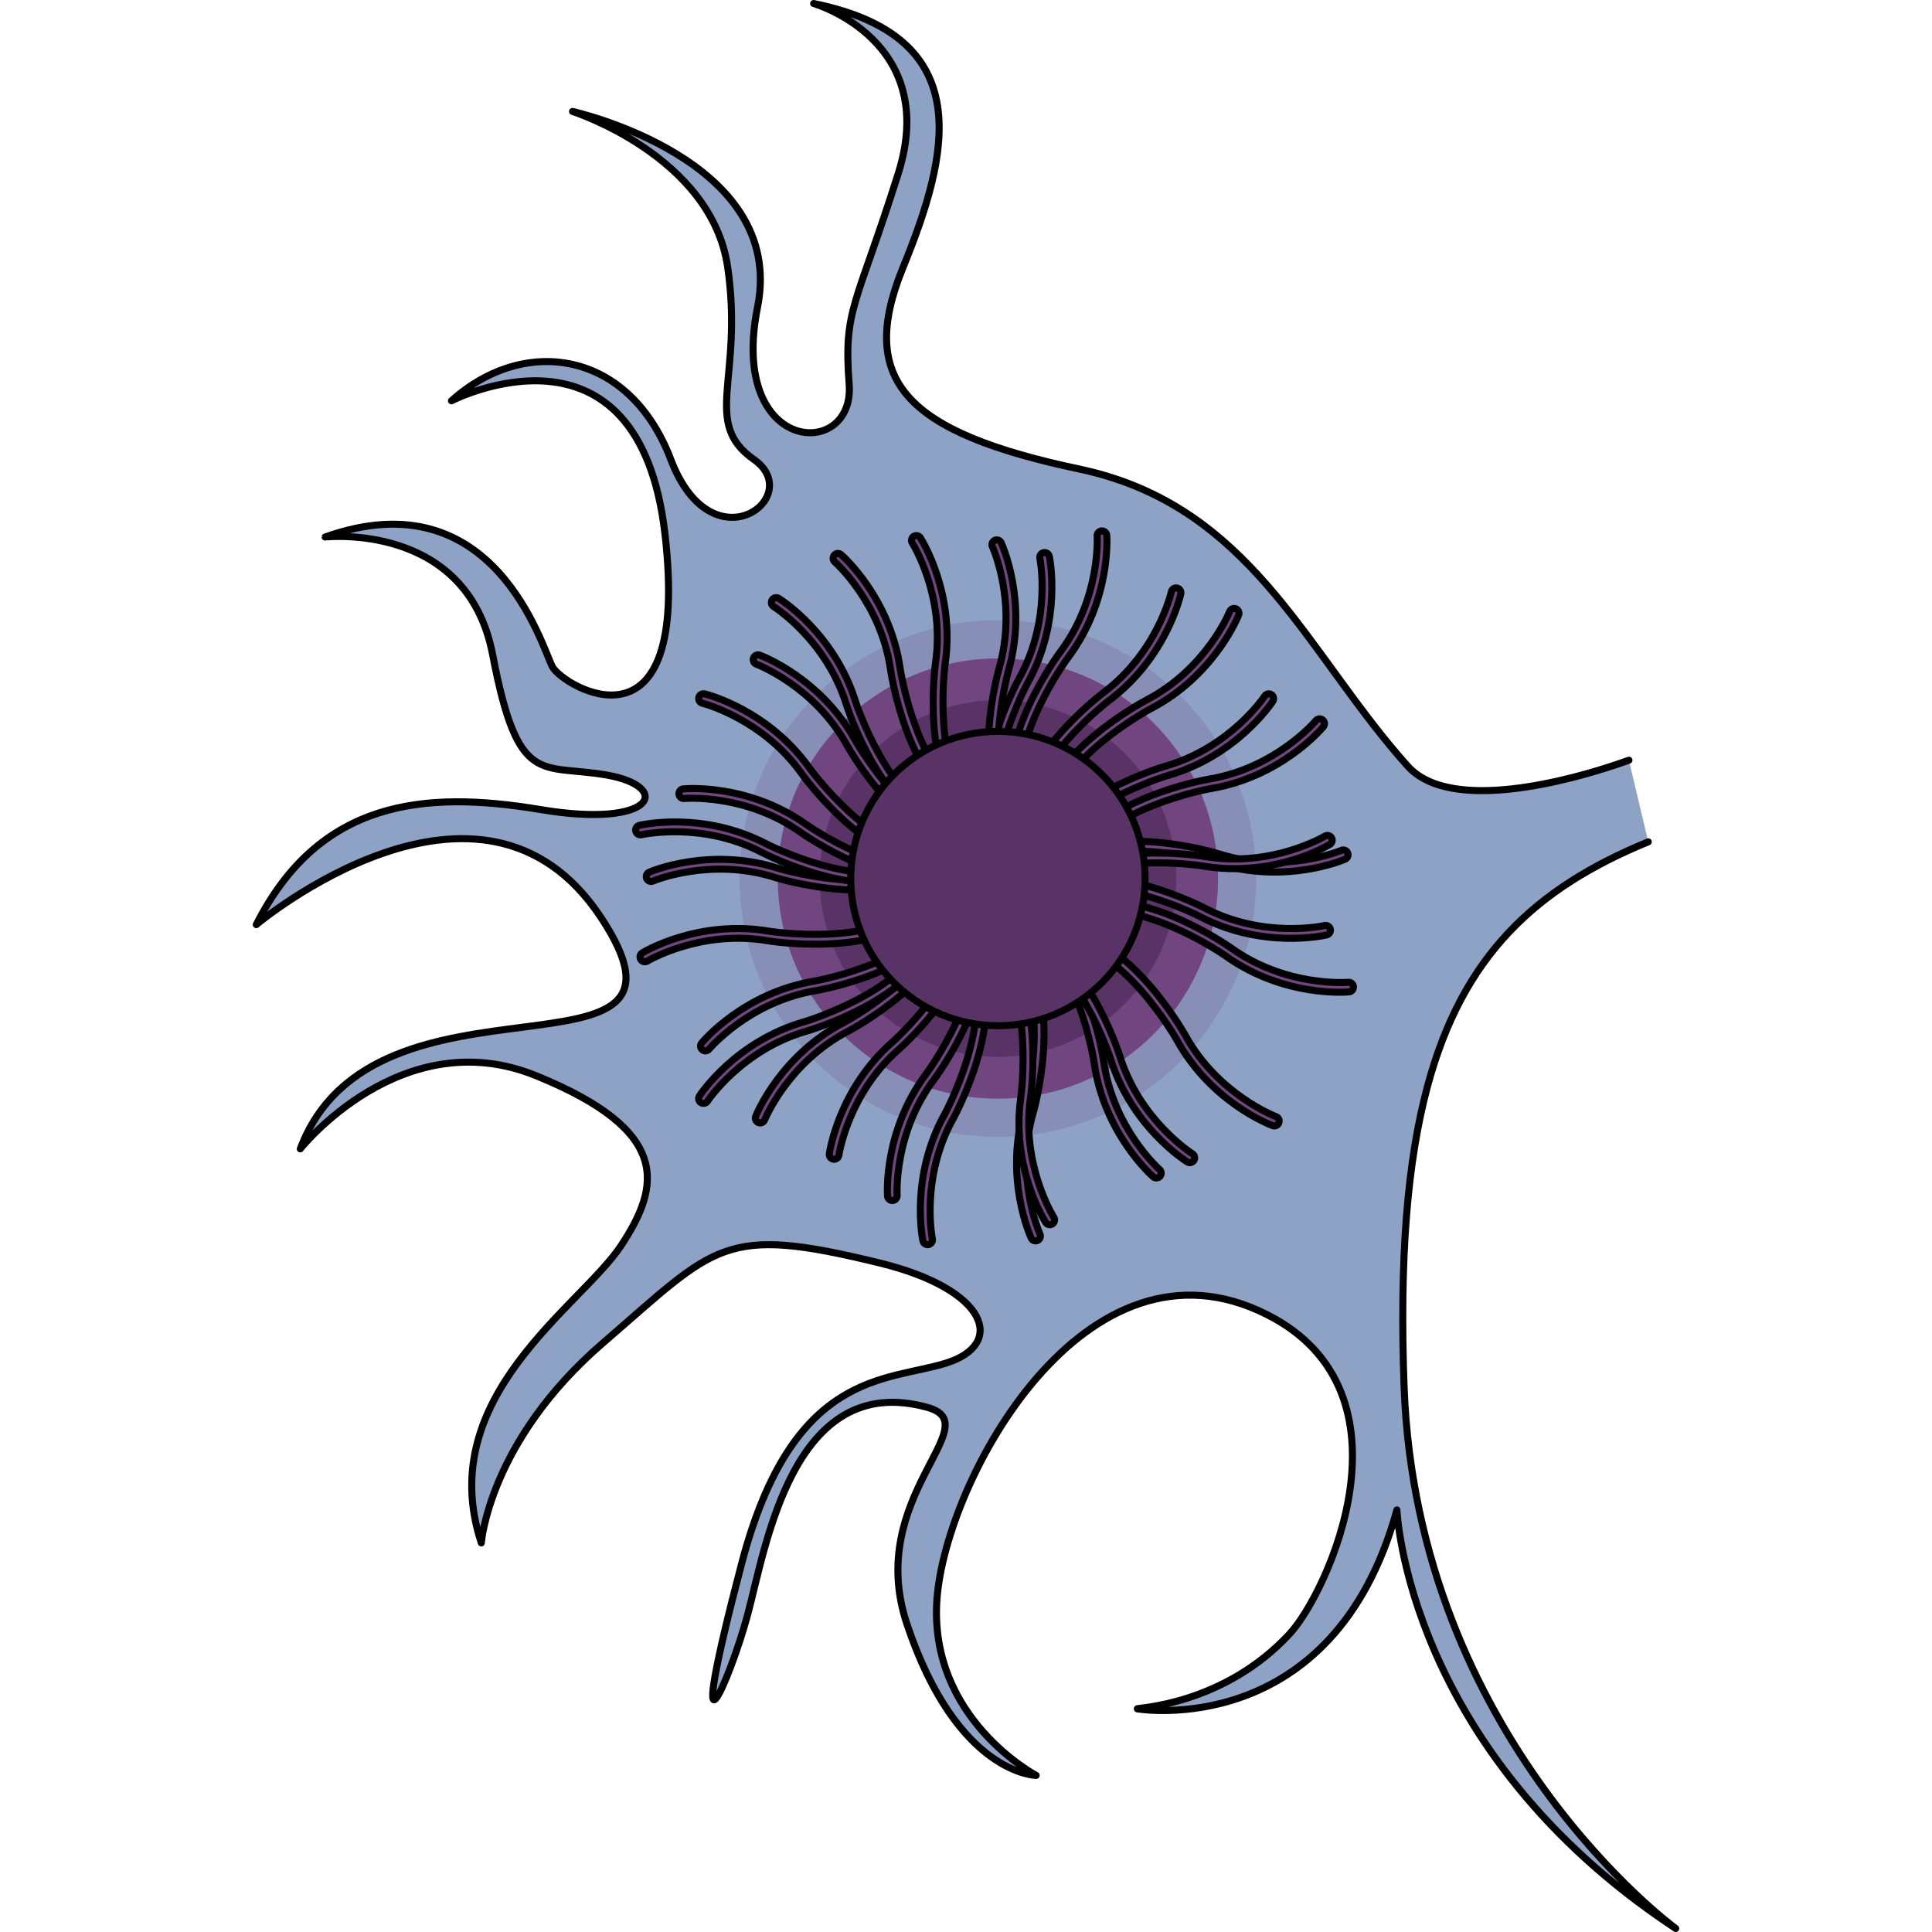 <?xml version="1.0" encoding="utf-8"?>
<!-- Created by: Science Figures, www.sciencefigures.org, Generator: Science Figures Editor -->
<!DOCTYPE svg PUBLIC "-//W3C//DTD SVG 1.1//EN" "http://www.w3.org/Graphics/SVG/1.1/DTD/svg11.dtd">
<svg version="1.1" id="Layer_2" xmlns="http://www.w3.org/2000/svg" xmlns:xlink="http://www.w3.org/1999/xlink" 
	 width="800px" height="800px" viewBox="0 0 215.083 291.302" enable-background="new 0 0 215.083 291.302"
	 xml:space="preserve">
<g>
	<path fill="#8DA2C4" d="M173.596,209.071c-0.682-18.562,0.389-32.927,3.274-44.255c0.046-0.309,0.082-0.609,0.126-0.916
		c4.035-14.164,9.898-20.205,9.898-20.205c8.135-10.356,23.52-16.765,23.52-16.765l-2.923-12.305
		c-17.119,5.467-25.219,4.293-25.219,4.293c-7.581-0.186-12.575-8.692-12.575-8.692l0.027,0.35c-0.211-0.401-0.41-0.769-0.588-1.085
		c-12.457-15.965-21.401-33.875-44.498-38.768c-26.06-5.519-33.591-13.235-26.61-30.35c6.981-17.113,11.411-34.809-13.46-39.844
		c0,0,19.121,5.479,12.757,25.631c-6.362,20.153-8.28,20.298-7.398,31.8c0.877,11.497-18.273,10.653-13.814-11.668
		c4.464-22.321-27.897-29.486-27.897-29.486s20.949,6.689,23.39,23.468c2.44,16.783-3.989,23.444,3.954,29.004
		c7.947,5.563-6.257,16.485-12.53-0.003c-6.277-16.486-22.065-18.747-33.068-8.844c0,0,28.195-14.498,32.192,20.093
		c3.998,34.592-15.401,22.969-16.977,20.001c-1.576-2.963-8.746-28.637-34.274-19.551c0-0.002,21.41-2.409,25.265,17.732
		c3.854,20.142,7.235,16.411,17.199,18.153c9.966,1.746,7.37,8.112-10.014,5.202c-17.381-2.907-33.277-1.501-42.823,17.354
		c0,0,33.877-28.428,51.972-1.085c18.095,27.341-34.117,5.115-45.337,34.895c0,0,15.298-19.294,35.597-11.016
		c20.298,8.278,18.809,16.49,12.756,25.63c-6.047,9.14-28.333,22.798-21.057,44.801c0,0,1.143-15.319,18.325-30.133
		c17.183-14.81,17.977-17.899,41.778-12.067c16.385,4.016,19.006,12.273,9.966,15.087c-9.039,2.813-23.151,1.05-30.815,30.22
		c-8.954,34.091-1.796,17.741,0.906,7.7c2.705-10.04,6.759-36.87,27.1-31.243c9.42,2.605-9.521,13.434-3.083,32.683
		c7.605,22.729,19.484,22.804,19.484,22.804s-16.282-8.568-14.958-26.596c1.318-18.034,22.375-56.772,49.808-42.861
		c23.084,11.709,9.129,41.911,3.349,48.134c-10.057,10.833-23.118,11.116-22.966,11.286c0,0,29.504,5.07,39.157-29.989
		c0,0,1.431,36.331,42.04,63.107C214.553,290.771,175.553,262.331,173.596,209.071z"/>
	
		<path fill="none" stroke="#000000" stroke-width="1.061" stroke-linecap="round" stroke-linejoin="round" stroke-miterlimit="10" d="
		M207.491,114.626L207.491,114.626C207.491,114.626,207.512,114.616,207.491,114.626c-0.665,0.226-1.366,0.463-2.025,0.697
		c-6.179,2.07-24.771,7.493-31.316,0.198c-1.272-1.416-2.494-2.866-3.679-4.338c-13.178-16.368-21.917-35.394-45.833-40.46
		c-26.06-5.519-33.591-13.235-26.61-30.35c6.981-17.113,11.411-34.809-13.46-39.844c0,0,19.121,5.479,12.757,25.631
		c-6.362,20.153-8.28,20.298-7.398,31.8c0.877,11.497-18.273,10.653-13.814-11.668c4.464-22.321-27.897-29.486-27.897-29.486
		s20.949,6.689,23.39,23.468c2.44,16.783-3.989,23.444,3.954,29.004c7.947,5.563-6.257,16.485-12.53-0.003
		c-6.277-16.486-22.065-18.747-33.068-8.844c0,0,28.195-14.498,32.192,20.093c3.998,34.592-15.401,22.969-16.977,20.001
		c-1.576-2.963-8.746-28.637-34.274-19.551c0-0.002,21.41-2.409,25.265,17.732c3.854,20.142,7.235,16.411,17.199,18.153
		c9.966,1.746,7.37,8.112-10.014,5.202c-17.381-2.907-33.277-1.501-42.823,17.354c0,0,33.877-28.428,51.972-1.085
		c18.095,27.341-34.117,5.115-45.337,34.895c0,0,15.298-19.294,35.597-11.016c20.298,8.278,18.809,16.49,12.756,25.63
		c-6.047,9.14-28.333,22.798-21.057,44.801c0,0,1.143-15.319,18.325-30.133c17.183-14.81,17.977-17.899,41.778-12.067
		c16.385,4.016,19.006,12.273,9.966,15.087c-9.039,2.813-23.151,1.05-30.815,30.22c-8.954,34.091-1.796,17.741,0.906,7.7
		c2.705-10.04,6.759-36.87,27.1-31.243c9.42,2.605-9.521,13.434-3.083,32.683c7.605,22.729,19.484,22.804,19.484,22.804
		s-16.282-8.568-14.958-26.596c1.318-18.034,22.375-56.772,49.808-42.861c23.084,11.709,9.129,41.911,3.349,48.134
		c-10.057,10.833-23.118,11.116-22.966,11.286c0,0,29.504,5.07,39.157-29.989c0,0,1.431,36.331,42.04,63.107
		c0,0-39-28.44-40.957-81.7c-0.704-19.187,0.452-33.911,3.562-45.407c5.285-19.535,16.215-29.754,33.257-36.733"/>
	<g>
		<circle opacity="0.2" fill="#714580" cx="112.353" cy="132.466" r="38.946"/>
		<circle fill="#714580" cx="112.353" cy="132.466" r="33.189"/>
		<circle fill="#5A3366" cx="112.353" cy="132.466" r="26.889"/>
		<g>
			<g>
				<path fill="#714580" d="M107.97,122.347c-0.111,0-0.224-0.025-0.331-0.079c-8.902-4.546-11.357-20.524-11.458-21.203
					c-1.422-10.133-8.357-16.282-8.428-16.344c-0.302-0.265-0.334-0.724-0.07-1.027c0.266-0.303,0.724-0.334,1.028-0.07
					c0.302,0.264,7.416,6.574,8.913,17.234c0.022,0.153,2.444,15.908,10.678,20.112c0.358,0.185,0.5,0.622,0.318,0.979
					C108.49,122.202,108.235,122.347,107.97,122.347z"/>
			</g>
			<g>
				
					<path fill="none" stroke="#000000" stroke-width="1.061" stroke-linecap="round" stroke-linejoin="round" stroke-miterlimit="10" d="
					M107.97,122.347c-0.111,0-0.224-0.025-0.331-0.079c-8.902-4.546-11.357-20.524-11.458-21.203
					c-1.422-10.133-8.357-16.282-8.428-16.344c-0.302-0.265-0.334-0.724-0.07-1.027c0.266-0.303,0.724-0.334,1.028-0.07
					c0.302,0.264,7.416,6.574,8.913,17.234c0.022,0.153,2.444,15.908,10.678,20.112c0.358,0.185,0.5,0.622,0.318,0.979
					C108.49,122.202,108.235,122.347,107.97,122.347z"/>
			</g>
			<g>
				<path fill="#714580" d="M116.508,138.711c0.111,0,0.224,0.026,0.33,0.079c8.902,4.546,11.357,20.524,11.458,21.202
					c1.423,10.134,8.358,16.283,8.428,16.344c0.303,0.265,0.334,0.725,0.071,1.027c-0.266,0.305-0.725,0.334-1.029,0.07
					c-0.302-0.263-7.416-6.572-8.912-17.234c-0.022-0.153-2.444-15.908-10.678-20.111c-0.358-0.184-0.5-0.622-0.318-0.98
					C115.987,138.855,116.242,138.711,116.508,138.711z"/>
			</g>
			<g>
				
					<path fill="none" stroke="#000000" stroke-width="1.061" stroke-linecap="round" stroke-linejoin="round" stroke-miterlimit="10" d="
					M116.508,138.711c0.111,0,0.224,0.026,0.33,0.079c8.902,4.546,11.357,20.524,11.458,21.202
					c1.423,10.134,8.358,16.283,8.428,16.344c0.303,0.265,0.334,0.725,0.071,1.027c-0.266,0.305-0.725,0.334-1.029,0.07
					c-0.302-0.263-7.416-6.572-8.912-17.234c-0.022-0.153-2.444-15.908-10.678-20.111c-0.358-0.184-0.5-0.622-0.318-0.98
					C115.987,138.855,116.242,138.711,116.508,138.711z"/>
			</g>
			<g>
				<path fill="#714580" d="M115.005,121.726c-0.079-0.079-0.14-0.178-0.177-0.29c-3.081-9.511,6.481-22.544,6.891-23.094
					c6.16-8.172,5.604-17.425,5.597-17.518c-0.027-0.401,0.276-0.748,0.677-0.776c0.402-0.026,0.748,0.276,0.777,0.678
					c0.027,0.399,0.595,9.893-5.885,18.488c-0.093,0.124-9.52,12.977-6.671,21.771c0.123,0.383-0.086,0.794-0.469,0.918
					C115.476,121.991,115.193,121.913,115.005,121.726z"/>
			</g>
			<g>
				
					<path fill="none" stroke="#000000" stroke-width="1.061" stroke-linecap="round" stroke-linejoin="round" stroke-miterlimit="10" d="
					M115.005,121.726c-0.079-0.079-0.14-0.178-0.177-0.29c-3.081-9.511,6.481-22.544,6.891-23.094
					c6.16-8.172,5.604-17.425,5.597-17.518c-0.027-0.401,0.276-0.748,0.677-0.776c0.402-0.026,0.748,0.276,0.777,0.678
					c0.027,0.399,0.595,9.893-5.885,18.488c-0.093,0.124-9.52,12.977-6.671,21.771c0.123,0.383-0.086,0.794-0.469,0.918
					C115.476,121.991,115.193,121.913,115.005,121.726z"/>
			</g>
			<g>
				<path fill="#714580" d="M109.472,139.333c0.079,0.078,0.14,0.177,0.178,0.289c3.08,9.51-6.482,22.544-6.891,23.094
					c-6.16,8.172-5.604,17.424-5.598,17.517c0.027,0.401-0.276,0.749-0.676,0.777c-0.403,0.026-0.749-0.276-0.777-0.677
					c-0.027-0.4-0.596-9.893,5.884-18.49c0.093-0.124,9.521-12.977,6.671-21.771c-0.123-0.383,0.086-0.793,0.468-0.916
					C109.001,139.067,109.285,139.145,109.472,139.333z"/>
			</g>
			<g>
				
					<path fill="none" stroke="#000000" stroke-width="1.061" stroke-linecap="round" stroke-linejoin="round" stroke-miterlimit="10" d="
					M109.472,139.333c0.079,0.078,0.14,0.177,0.178,0.289c3.08,9.51-6.482,22.544-6.891,23.094
					c-6.16,8.172-5.604,17.424-5.598,17.517c0.027,0.401-0.276,0.749-0.676,0.777c-0.403,0.026-0.749-0.276-0.777-0.677
					c-0.027-0.4-0.596-9.893,5.884-18.49c0.093-0.124,9.521-12.977,6.671-21.771c-0.123-0.383,0.086-0.793,0.468-0.916
					C109.001,139.067,109.285,139.145,109.472,139.333z"/>
			</g>
			<g>
				<path fill="#714580" d="M118.535,123.781c-0.037-0.105-0.05-0.22-0.035-0.338c1.326-9.907,15.578-17.538,16.184-17.857
					c9.083-4.712,12.576-13.298,12.61-13.385c0.149-0.374,0.571-0.557,0.945-0.408c0.375,0.149,0.556,0.571,0.409,0.946
					c-0.148,0.371-3.732,9.181-13.289,14.138c-0.137,0.072-14.189,7.597-15.415,16.76c-0.055,0.397-0.42,0.678-0.819,0.626
					C118.845,124.224,118.623,124.032,118.535,123.781z"/>
			</g>
			<g>
				
					<path fill="none" stroke="#000000" stroke-width="1.061" stroke-linecap="round" stroke-linejoin="round" stroke-miterlimit="10" d="
					M118.535,123.781c-0.037-0.105-0.05-0.22-0.035-0.338c1.326-9.907,15.578-17.538,16.184-17.857
					c9.083-4.712,12.576-13.298,12.61-13.385c0.149-0.374,0.571-0.557,0.945-0.408c0.375,0.149,0.556,0.571,0.409,0.946
					c-0.148,0.371-3.732,9.181-13.289,14.138c-0.137,0.072-14.189,7.597-15.415,16.76c-0.055,0.397-0.42,0.678-0.819,0.626
					C118.845,124.224,118.623,124.032,118.535,123.781z"/>
			</g>
			<g>
				<path fill="#714580" d="M105.943,137.275c0.037,0.105,0.05,0.221,0.035,0.339c-1.326,9.907-15.578,17.537-16.184,17.857
					c-9.083,4.712-12.576,13.299-12.61,13.385c-0.149,0.373-0.572,0.556-0.945,0.408c-0.375-0.15-0.557-0.571-0.409-0.946
					c0.148-0.372,3.733-9.18,13.288-14.138c0.138-0.072,14.189-7.597,15.415-16.76c0.055-0.399,0.42-0.678,0.819-0.625
					C105.633,136.833,105.855,137.025,105.943,137.275z"/>
			</g>
			<g>
				
					<path fill="none" stroke="#000000" stroke-width="1.061" stroke-linecap="round" stroke-linejoin="round" stroke-miterlimit="10" d="
					M105.943,137.275c0.037,0.105,0.05,0.221,0.035,0.339c-1.326,9.907-15.578,17.537-16.184,17.857
					c-9.083,4.712-12.576,13.299-12.61,13.385c-0.149,0.373-0.572,0.556-0.945,0.408c-0.375-0.15-0.557-0.571-0.409-0.946
					c0.148-0.372,3.733-9.18,13.288-14.138c0.138-0.072,14.189-7.597,15.415-16.76c0.055-0.399,0.42-0.678,0.819-0.625
					C105.633,136.833,105.855,137.025,105.943,137.275z"/>
			</g>
			<g>
				<path fill="#714580" d="M121.461,130.209c0.048-0.101,0.121-0.19,0.214-0.263c7.944-6.069,23.417-1.387,24.071-1.184
					c9.756,3.091,18.296-0.512,18.382-0.548c0.369-0.159,0.797,0.011,0.957,0.379c0.159,0.371-0.011,0.799-0.38,0.959
					c-0.368,0.158-9.131,3.852-19.394,0.601c-0.147-0.048-15.404-4.661-22.75,0.95c-0.32,0.243-0.777,0.183-1.021-0.137
					C121.368,130.741,121.347,130.449,121.461,130.209z"/>
			</g>
			<g>
				
					<path fill="none" stroke="#000000" stroke-width="1.061" stroke-linecap="round" stroke-linejoin="round" stroke-miterlimit="10" d="
					M121.461,130.209c0.048-0.101,0.121-0.19,0.214-0.263c7.944-6.069,23.417-1.387,24.071-1.184
					c9.756,3.091,18.296-0.512,18.382-0.548c0.369-0.159,0.797,0.011,0.957,0.379c0.159,0.371-0.011,0.799-0.38,0.959
					c-0.368,0.158-9.131,3.852-19.394,0.601c-0.147-0.048-15.404-4.661-22.75,0.95c-0.32,0.243-0.777,0.183-1.021-0.137
					C121.368,130.741,121.347,130.449,121.461,130.209z"/>
			</g>
			<g>
				<path fill="#714580" d="M103.017,130.849c-0.048,0.1-0.121,0.19-0.215,0.264c-7.944,6.067-23.417,1.386-24.071,1.183
					c-9.754-3.091-18.295,0.511-18.381,0.548c-0.369,0.159-0.798-0.011-0.957-0.381c-0.159-0.369,0.012-0.796,0.38-0.956
					c0.368-0.159,9.131-3.853,19.394-0.602c0.147,0.047,15.404,4.662,22.75-0.951c0.32-0.242,0.777-0.183,1.021,0.138
					C103.11,130.315,103.131,130.608,103.017,130.849z"/>
			</g>
			<g>
				
					<path fill="none" stroke="#000000" stroke-width="1.061" stroke-linecap="round" stroke-linejoin="round" stroke-miterlimit="10" d="
					M103.017,130.849c-0.048,0.1-0.121,0.19-0.215,0.264c-7.944,6.067-23.417,1.386-24.071,1.183
					c-9.754-3.091-18.295,0.511-18.381,0.548c-0.369,0.159-0.798-0.011-0.957-0.381c-0.159-0.369,0.012-0.796,0.38-0.956
					c0.368-0.159,9.131-3.853,19.394-0.602c0.147,0.047,15.404,4.662,22.75-0.951c0.32-0.242,0.777-0.183,1.021,0.138
					C103.11,130.315,103.131,130.608,103.017,130.849z"/>
			</g>
			<g>
				<path fill="#714580" d="M112.105,126.389c-0.089-0.067-0.163-0.157-0.216-0.263c-4.357-8.996,3.323-23.221,3.651-23.822
					c4.979-8.939,3.156-18.028,3.138-18.119c-0.082-0.394,0.17-0.779,0.563-0.861c0.395-0.083,0.779,0.169,0.863,0.563
					c0.081,0.392,1.949,9.716-3.288,19.121c-0.075,0.136-7.647,14.163-3.616,22.482c0.175,0.362,0.024,0.798-0.338,0.974
					C112.608,126.587,112.317,126.549,112.105,126.389z"/>
			</g>
			<g>
				
					<path fill="none" stroke="#000000" stroke-width="1.061" stroke-linecap="round" stroke-linejoin="round" stroke-miterlimit="10" d="
					M112.105,126.389c-0.089-0.067-0.163-0.157-0.216-0.263c-4.357-8.996,3.323-23.221,3.651-23.822
					c4.979-8.939,3.156-18.028,3.138-18.119c-0.082-0.394,0.17-0.779,0.563-0.861c0.395-0.083,0.779,0.169,0.863,0.563
					c0.081,0.392,1.949,9.716-3.288,19.121c-0.075,0.136-7.647,14.163-3.616,22.482c0.175,0.362,0.024,0.798-0.338,0.974
					C112.608,126.587,112.317,126.549,112.105,126.389z"/>
			</g>
			<g>
				<path fill="#714580" d="M109.044,144.59c0.089,0.066,0.163,0.156,0.215,0.263c4.358,8.995-3.322,23.22-3.651,23.821
					c-4.979,8.94-3.157,18.028-3.138,18.12c0.082,0.394-0.17,0.779-0.563,0.861c-0.396,0.083-0.78-0.17-0.863-0.563
					c-0.082-0.393-1.949-9.716,3.287-19.122c0.076-0.136,7.647-14.162,3.616-22.482c-0.174-0.362-0.023-0.797,0.338-0.973
					C108.541,144.391,108.832,144.429,109.044,144.59z"/>
			</g>
			<g>
				
					<path fill="none" stroke="#000000" stroke-width="1.061" stroke-linecap="round" stroke-linejoin="round" stroke-miterlimit="10" d="
					M109.044,144.59c0.089,0.066,0.163,0.156,0.215,0.263c4.358,8.995-3.322,23.22-3.651,23.821
					c-4.979,8.94-3.157,18.028-3.138,18.12c0.082,0.394-0.17,0.779-0.563,0.861c-0.396,0.083-0.78-0.17-0.863-0.563
					c-0.082-0.393-1.949-9.716,3.287-19.122c0.076-0.136,7.647-14.162,3.616-22.482c-0.174-0.362-0.023-0.797,0.338-0.973
					C108.541,144.391,108.832,144.429,109.044,144.59z"/>
			</g>
			<g>
				<path fill="#714580" d="M118.091,130.136c-0.015-0.11-0.004-0.225,0.034-0.338c3.28-9.442,18.769-14.07,19.427-14.262
					c9.842-2.802,14.979-10.518,15.031-10.596c0.221-0.335,0.671-0.43,1.008-0.211c0.337,0.223,0.431,0.673,0.212,1.01
					c-0.22,0.335-5.493,8.248-15.847,11.196c-0.149,0.043-15.42,4.607-18.454,13.341c-0.133,0.378-0.547,0.58-0.927,0.448
					C118.307,130.631,118.128,130.399,118.091,130.136z"/>
			</g>
			<g>
				
					<path fill="none" stroke="#000000" stroke-width="1.061" stroke-linecap="round" stroke-linejoin="round" stroke-miterlimit="10" d="
					M118.091,130.136c-0.015-0.11-0.004-0.225,0.034-0.338c3.28-9.442,18.769-14.07,19.427-14.262
					c9.842-2.802,14.979-10.518,15.031-10.596c0.221-0.335,0.671-0.43,1.008-0.211c0.337,0.223,0.431,0.673,0.212,1.01
					c-0.22,0.335-5.493,8.248-15.847,11.196c-0.149,0.043-15.42,4.607-18.454,13.341c-0.133,0.378-0.547,0.58-0.927,0.448
					C118.307,130.631,118.128,130.399,118.091,130.136z"/>
			</g>
			<g>
				<path fill="#714580" d="M103.057,140.842c0.016,0.11,0.005,0.226-0.034,0.338c-3.279,9.442-18.769,14.07-19.426,14.262
					c-9.842,2.803-14.98,10.518-15.031,10.596c-0.221,0.335-0.671,0.431-1.008,0.211c-0.337-0.222-0.43-0.672-0.21-1.008
					c0.22-0.337,5.492-8.25,15.846-11.197c0.149-0.044,15.421-4.607,18.454-13.342c0.133-0.378,0.547-0.579,0.927-0.447
					C102.842,140.347,103.021,140.578,103.057,140.842z"/>
			</g>
			<g>
				
					<path fill="none" stroke="#000000" stroke-width="1.061" stroke-linecap="round" stroke-linejoin="round" stroke-miterlimit="10" d="
					M103.057,140.842c0.016,0.11,0.005,0.226-0.034,0.338c-3.279,9.442-18.769,14.07-19.426,14.262
					c-9.842,2.803-14.98,10.518-15.031,10.596c-0.221,0.335-0.671,0.431-1.008,0.211c-0.337-0.222-0.43-0.672-0.21-1.008
					c0.22-0.337,5.492-8.25,15.846-11.197c0.149-0.044,15.421-4.607,18.454-13.342c0.133-0.378,0.547-0.579,0.927-0.447
					C102.842,140.347,103.021,140.578,103.057,140.842z"/>
			</g>
			<g>
				<path fill="#714580" d="M119.666,133.905c0.034-0.106,0.093-0.206,0.177-0.291c7.033-7.102,23.003-4.591,23.679-4.479
					c10.087,1.721,18.052-3.021,18.131-3.068c0.345-0.209,0.792-0.099,1,0.244c0.208,0.346,0.099,0.792-0.245,1.001
					c-0.342,0.208-8.514,5.07-19.127,3.261c-0.153-0.025-15.899-2.501-22.404,4.068c-0.284,0.284-0.744,0.287-1.031,0.004
					C119.646,134.445,119.585,134.158,119.666,133.905z"/>
			</g>
			<g>
				
					<path fill="none" stroke="#000000" stroke-width="1.061" stroke-linecap="round" stroke-linejoin="round" stroke-miterlimit="10" d="
					M119.666,133.905c0.034-0.106,0.093-0.206,0.177-0.291c7.033-7.102,23.003-4.591,23.679-4.479
					c10.087,1.721,18.052-3.021,18.131-3.068c0.345-0.209,0.792-0.099,1,0.244c0.208,0.346,0.099,0.792-0.245,1.001
					c-0.342,0.208-8.514,5.07-19.127,3.261c-0.153-0.025-15.899-2.501-22.404,4.068c-0.284,0.284-0.744,0.287-1.031,0.004
					C119.646,134.445,119.585,134.158,119.666,133.905z"/>
			</g>
			<g>
				<path fill="#714580" d="M101.483,137.072c-0.034,0.106-0.093,0.206-0.176,0.291c-7.034,7.103-23.003,4.591-23.68,4.48
					c-10.087-1.721-18.052,3.02-18.132,3.068c-0.343,0.208-0.792,0.099-1-0.245c-0.208-0.346-0.099-0.792,0.245-1.001
					c0.343-0.208,8.515-5.07,19.127-3.26c0.153,0.025,15.899,2.5,22.404-4.068c0.284-0.286,0.744-0.287,1.031-0.005
					C101.502,136.533,101.564,136.82,101.483,137.072z"/>
			</g>
			<g>
				
					<path fill="none" stroke="#000000" stroke-width="1.061" stroke-linecap="round" stroke-linejoin="round" stroke-miterlimit="10" d="
					M101.483,137.072c-0.034,0.106-0.093,0.206-0.176,0.291c-7.034,7.103-23.003,4.591-23.68,4.48
					c-10.087-1.721-18.052,3.02-18.132,3.068c-0.343,0.208-0.792,0.099-1-0.245c-0.208-0.346-0.099-0.792,0.245-1.001
					c0.343-0.208,8.515-5.07,19.127-3.26c0.153,0.025,15.899,2.5,22.404-4.068c0.284-0.286,0.744-0.287,1.031-0.005
					C101.502,136.533,101.564,136.82,101.483,137.072z"/>
			</g>
			<g>
				<path fill="#714580" d="M103.026,130.182c-0.099,0.051-0.211,0.078-0.33,0.079c-9.996,0.049-19.512-13.02-19.912-13.577
					c-5.916-8.349-14.9-10.628-14.991-10.649c-0.39-0.097-0.629-0.49-0.534-0.881c0.097-0.391,0.49-0.63,0.881-0.534
					c0.389,0.096,9.607,2.436,15.831,11.22c0.089,0.126,9.474,13.01,18.719,12.964c0.401,0,0.729,0.325,0.731,0.727
					C103.422,129.813,103.262,130.059,103.026,130.182z"/>
			</g>
			<g>
				
					<path fill="none" stroke="#000000" stroke-width="1.061" stroke-linecap="round" stroke-linejoin="round" stroke-miterlimit="10" d="
					M103.026,130.182c-0.099,0.051-0.211,0.078-0.33,0.079c-9.996,0.049-19.512-13.02-19.912-13.577
					c-5.916-8.349-14.9-10.628-14.991-10.649c-0.39-0.097-0.629-0.49-0.534-0.881c0.097-0.391,0.49-0.63,0.881-0.534
					c0.389,0.096,9.607,2.436,15.831,11.22c0.089,0.126,9.474,13.01,18.719,12.964c0.401,0,0.729,0.325,0.731,0.727
					C103.422,129.813,103.262,130.059,103.026,130.182z"/>
			</g>
			<g>
				<path fill="#714580" d="M123.182,129.78c-0.003-0.111,0.021-0.226,0.072-0.332c4.326-9.011,20.24-11.857,20.915-11.974
					c10.096-1.671,16.073-8.755,16.133-8.826c0.257-0.31,0.715-0.353,1.025-0.096c0.31,0.258,0.352,0.716,0.096,1.026
					c-0.256,0.308-6.39,7.574-17.011,9.331c-0.152,0.026-15.843,2.835-19.843,11.168c-0.176,0.362-0.61,0.516-0.973,0.342
					C123.34,130.298,123.189,130.046,123.182,129.78z"/>
			</g>
			<g>
				
					<path fill="none" stroke="#000000" stroke-width="1.061" stroke-linecap="round" stroke-linejoin="round" stroke-miterlimit="10" d="
					M123.182,129.78c-0.003-0.111,0.021-0.226,0.072-0.332c4.326-9.011,20.24-11.857,20.915-11.974
					c10.096-1.671,16.073-8.755,16.133-8.826c0.257-0.31,0.715-0.353,1.025-0.096c0.31,0.258,0.352,0.716,0.096,1.026
					c-0.256,0.308-6.39,7.574-17.011,9.331c-0.152,0.026-15.843,2.835-19.843,11.168c-0.176,0.362-0.61,0.516-0.973,0.342
					C123.34,130.298,123.189,130.046,123.182,129.78z"/>
			</g>
			<g>
				<path fill="#714580" d="M105.925,137.054c0.003,0.112-0.021,0.225-0.071,0.332c-4.326,9.012-20.24,11.857-20.915,11.974
					c-10.096,1.672-16.073,8.755-16.133,8.826c-0.257,0.309-0.716,0.353-1.026,0.097c-0.31-0.26-0.352-0.716-0.095-1.027
					c0.256-0.308,6.389-7.574,17.01-9.332c0.153-0.026,15.844-2.834,19.844-11.167c0.175-0.362,0.609-0.516,0.972-0.342
					C105.768,136.537,105.919,136.788,105.925,137.054z"/>
			</g>
			<g>
				
					<path fill="none" stroke="#000000" stroke-width="1.061" stroke-linecap="round" stroke-linejoin="round" stroke-miterlimit="10" d="
					M105.925,137.054c0.003,0.112-0.021,0.225-0.071,0.332c-4.326,9.012-20.24,11.857-20.915,11.974
					c-10.096,1.672-16.073,8.755-16.133,8.826c-0.257,0.309-0.716,0.353-1.026,0.097c-0.31-0.26-0.352-0.716-0.095-1.027
					c0.256-0.308,6.389-7.574,17.01-9.332c0.153-0.026,15.844-2.834,19.844-11.167c0.175-0.362,0.609-0.516,0.972-0.342
					C105.768,136.537,105.919,136.788,105.925,137.054z"/>
			</g>
			<g>
				<path fill="#714580" d="M108.834,136.671c0.061,0.095,0.101,0.203,0.113,0.321c1.061,9.939-10.977,20.73-11.49,21.185
					c-7.708,6.73-9.065,15.9-9.079,15.991c-0.056,0.397-0.423,0.676-0.821,0.621c-0.4-0.057-0.676-0.423-0.622-0.822
					c0.056-0.396,1.451-9.802,9.56-16.885c0.116-0.103,11.984-10.743,11.003-19.935c-0.041-0.399,0.247-0.76,0.648-0.802
					C108.428,136.315,108.689,136.449,108.834,136.671z"/>
			</g>
			<g>
				
					<path fill="none" stroke="#000000" stroke-width="1.061" stroke-linecap="round" stroke-linejoin="round" stroke-miterlimit="10" d="
					M108.834,136.671c0.061,0.095,0.101,0.203,0.113,0.321c1.061,9.939-10.977,20.73-11.49,21.185
					c-7.708,6.73-9.065,15.9-9.079,15.991c-0.056,0.397-0.423,0.676-0.821,0.621c-0.4-0.057-0.676-0.423-0.622-0.822
					c0.056-0.396,1.451-9.802,9.56-16.885c0.116-0.103,11.984-10.743,11.003-19.935c-0.041-0.399,0.247-0.76,0.648-0.802
					C108.428,136.315,108.689,136.449,108.834,136.671z"/>
			</g>
			<g>
				<path fill="#714580" d="M123.977,136.799c0.077-0.081,0.173-0.145,0.285-0.185c9.432-3.313,22.696,5.927,23.256,6.322
					c8.32,5.958,17.557,5.175,17.649,5.167c0.4-0.037,0.755,0.257,0.793,0.657c0.036,0.401-0.258,0.755-0.658,0.794
					c-0.399,0.036-9.875,0.837-18.628-5.43c-0.126-0.091-13.206-9.199-21.929-6.136c-0.379,0.132-0.795-0.066-0.928-0.446
					C123.723,137.275,123.793,136.99,123.977,136.799z"/>
			</g>
			<g>
				
					<path fill="none" stroke="#000000" stroke-width="1.061" stroke-linecap="round" stroke-linejoin="round" stroke-miterlimit="10" d="
					M123.977,136.799c0.077-0.081,0.173-0.145,0.285-0.185c9.432-3.313,22.696,5.927,23.256,6.322
					c8.32,5.958,17.557,5.175,17.649,5.167c0.4-0.037,0.755,0.257,0.793,0.657c0.036,0.401-0.258,0.755-0.658,0.794
					c-0.399,0.036-9.875,0.837-18.628-5.43c-0.126-0.091-13.206-9.199-21.929-6.136c-0.379,0.132-0.795-0.066-0.928-0.446
					C123.723,137.275,123.793,136.99,123.977,136.799z"/>
			</g>
			<g>
				<path fill="#714580" d="M106.239,131.699c-0.077,0.079-0.173,0.144-0.286,0.185c-9.431,3.312-22.696-5.928-23.256-6.323
					c-8.32-5.957-17.556-5.176-17.649-5.166c-0.399,0.035-0.754-0.258-0.792-0.657c-0.036-0.403,0.258-0.756,0.658-0.794
					c0.398-0.037,9.875-0.838,18.628,5.431c0.125,0.088,13.206,9.198,21.928,6.134c0.38-0.132,0.795,0.067,0.929,0.446
					C106.493,131.222,106.422,131.507,106.239,131.699z"/>
			</g>
			<g>
				
					<path fill="none" stroke="#000000" stroke-width="1.061" stroke-linecap="round" stroke-linejoin="round" stroke-miterlimit="10" d="
					M106.239,131.699c-0.077,0.079-0.173,0.144-0.286,0.185c-9.431,3.312-22.696-5.928-23.256-6.323
					c-8.32-5.957-17.556-5.176-17.649-5.166c-0.399,0.035-0.754-0.258-0.792-0.657c-0.036-0.403,0.258-0.756,0.658-0.794
					c0.398-0.037,9.875-0.838,18.628,5.431c0.125,0.088,13.206,9.198,21.928,6.134c0.38-0.132,0.795,0.067,0.929,0.446
					C106.493,131.222,106.422,131.507,106.239,131.699z"/>
			</g>
			<g>
				<path fill="#714580" d="M122.007,140.377c0.104-0.04,0.219-0.055,0.337-0.044c9.937,1.084,17.915,15.145,18.249,15.743
					c4.933,8.964,13.602,12.245,13.69,12.277c0.377,0.14,0.569,0.558,0.431,0.936c-0.141,0.378-0.558,0.569-0.936,0.431
					c-0.375-0.138-9.269-3.506-14.459-12.938c-0.076-0.136-7.942-13.999-17.132-15c-0.399-0.044-0.688-0.402-0.646-0.803
					C121.572,140.699,121.759,140.472,122.007,140.377z"/>
			</g>
			<g>
				
					<path fill="none" stroke="#000000" stroke-width="1.061" stroke-linecap="round" stroke-linejoin="round" stroke-miterlimit="10" d="
					M122.007,140.377c0.104-0.04,0.219-0.055,0.337-0.044c9.937,1.084,17.915,15.145,18.249,15.743
					c4.933,8.964,13.602,12.245,13.69,12.277c0.377,0.14,0.569,0.558,0.431,0.936c-0.141,0.378-0.558,0.569-0.936,0.431
					c-0.375-0.138-9.269-3.506-14.459-12.938c-0.076-0.136-7.942-13.999-17.132-15c-0.399-0.044-0.688-0.402-0.646-0.803
					C121.572,140.699,121.759,140.472,122.007,140.377z"/>
			</g>
			<g>
				<path fill="#714580" d="M108.208,128.119c-0.105,0.041-0.219,0.057-0.337,0.044c-9.937-1.082-17.914-15.144-18.249-15.741
					c-4.934-8.965-13.603-12.246-13.69-12.278c-0.376-0.139-0.57-0.558-0.431-0.935c0.141-0.378,0.558-0.57,0.936-0.433
					c0.375,0.14,9.269,3.507,14.459,12.938c0.076,0.136,7.942,13.999,17.133,14.999c0.4,0.045,0.688,0.404,0.645,0.804
					C108.643,127.8,108.456,128.026,108.208,128.119z"/>
			</g>
			<g>
				
					<path fill="none" stroke="#000000" stroke-width="1.061" stroke-linecap="round" stroke-linejoin="round" stroke-miterlimit="10" d="
					M108.208,128.119c-0.105,0.041-0.219,0.057-0.337,0.044c-9.937-1.082-17.914-15.144-18.249-15.741
					c-4.934-8.965-13.603-12.246-13.69-12.278c-0.376-0.139-0.57-0.558-0.431-0.935c0.141-0.378,0.558-0.57,0.936-0.433
					c0.375,0.14,9.269,3.507,14.459,12.938c0.076,0.136,7.942,13.999,17.133,14.999c0.4,0.045,0.688,0.404,0.645,0.804
					C108.643,127.8,108.456,128.026,108.208,128.119z"/>
			</g>
			<g>
				<path fill="#714580" d="M115.653,143.461c0.102,0.045,0.193,0.115,0.269,0.207c6.261,7.792,1.959,23.376,1.772,24.035
					c-2.85,9.828,0.96,18.277,0.999,18.363c0.168,0.364,0.009,0.796-0.355,0.966c-0.367,0.167-0.798,0.007-0.968-0.357
					c-0.167-0.364-4.074-9.033-1.076-19.373c0.043-0.148,4.282-15.514-1.508-22.721c-0.251-0.313-0.201-0.771,0.112-1.023
					C115.119,143.38,115.41,143.352,115.653,143.461z"/>
			</g>
			<g>
				
					<path fill="none" stroke="#000000" stroke-width="1.061" stroke-linecap="round" stroke-linejoin="round" stroke-miterlimit="10" d="
					M115.653,143.461c0.102,0.045,0.193,0.115,0.269,0.207c6.261,7.792,1.959,23.376,1.772,24.035
					c-2.85,9.828,0.96,18.277,0.999,18.363c0.168,0.364,0.009,0.796-0.355,0.966c-0.367,0.167-0.798,0.007-0.968-0.357
					c-0.167-0.364-4.074-9.033-1.076-19.373c0.043-0.148,4.282-15.514-1.508-22.721c-0.251-0.313-0.201-0.771,0.112-1.023
					C115.119,143.38,115.41,143.352,115.653,143.461z"/>
			</g>
			<g>
				<path fill="#714580" d="M114.562,125.036c-0.101-0.046-0.193-0.114-0.269-0.207c-6.261-7.792-1.959-23.375-1.773-24.035
					c2.851-9.828-0.959-18.278-0.998-18.362c-0.168-0.364-0.009-0.798,0.355-0.966c0.367-0.168,0.798-0.009,0.966,0.356
					c0.168,0.363,4.076,9.034,1.077,19.372c-0.043,0.15-4.283,15.515,1.508,22.721c0.25,0.314,0.202,0.773-0.112,1.025
					C115.097,125.117,114.805,125.146,114.562,125.036z"/>
			</g>
			<g>
				
					<path fill="none" stroke="#000000" stroke-width="1.061" stroke-linecap="round" stroke-linejoin="round" stroke-miterlimit="10" d="
					M114.562,125.036c-0.101-0.046-0.193-0.114-0.269-0.207c-6.261-7.792-1.959-23.375-1.773-24.035
					c2.851-9.828-0.959-18.278-0.998-18.362c-0.168-0.364-0.009-0.798,0.355-0.966c0.367-0.168,0.798-0.009,0.966,0.356
					c0.168,0.363,4.076,9.034,1.077,19.372c-0.043,0.15-4.283,15.515,1.508,22.721c0.25,0.314,0.202,0.773-0.112,1.025
					C115.097,125.117,114.805,125.146,114.562,125.036z"/>
			</g>
			<g>
				<path fill="#714580" d="M119.244,134.013c0.064-0.09,0.152-0.167,0.257-0.222c8.885-4.577,23.295,2.752,23.904,3.066
					c9.06,4.759,18.101,2.714,18.192,2.692c0.391-0.091,0.782,0.151,0.875,0.542c0.092,0.394-0.151,0.784-0.543,0.876
					c-0.39,0.092-9.665,2.188-19.196-2.817c-0.138-0.072-14.347-7.298-22.563-3.064c-0.359,0.184-0.798,0.043-0.981-0.313
					C119.058,134.521,119.088,134.229,119.244,134.013z"/>
			</g>
			<g>
				
					<path fill="none" stroke="#000000" stroke-width="1.061" stroke-linecap="round" stroke-linejoin="round" stroke-miterlimit="10" d="
					M119.244,134.013c0.064-0.09,0.152-0.167,0.257-0.222c8.885-4.577,23.295,2.752,23.904,3.066
					c9.06,4.759,18.101,2.714,18.192,2.692c0.391-0.091,0.782,0.151,0.875,0.542c0.092,0.394-0.151,0.784-0.543,0.876
					c-0.39,0.092-9.665,2.188-19.196-2.817c-0.138-0.072-14.347-7.298-22.563-3.064c-0.359,0.184-0.798,0.043-0.981-0.313
					C119.058,134.521,119.088,134.229,119.244,134.013z"/>
			</g>
			<g>
				<path fill="#714580" d="M100.973,131.399c-0.065,0.091-0.152,0.167-0.257,0.223c-8.886,4.577-23.295-2.753-23.904-3.067
					c-9.059-4.757-18.1-2.714-18.191-2.692c-0.391,0.091-0.783-0.151-0.875-0.542c-0.092-0.394,0.15-0.784,0.542-0.877
					c0.391-0.092,9.666-2.187,19.197,2.818c0.137,0.071,14.345,7.297,22.564,3.063c0.358-0.183,0.796-0.043,0.981,0.314
					C101.159,130.892,101.128,131.183,100.973,131.399z"/>
			</g>
			<g>
				
					<path fill="none" stroke="#000000" stroke-width="1.061" stroke-linecap="round" stroke-linejoin="round" stroke-miterlimit="10" d="
					M100.973,131.399c-0.065,0.091-0.152,0.167-0.257,0.223c-8.886,4.577-23.295-2.753-23.904-3.067
					c-9.059-4.757-18.1-2.714-18.191-2.692c-0.391,0.091-0.783-0.151-0.875-0.542c-0.092-0.394,0.15-0.784,0.542-0.877
					c0.391-0.092,9.666-2.187,19.197,2.818c0.137,0.071,14.345,7.297,22.564,3.063c0.358-0.183,0.796-0.043,0.981,0.314
					C101.159,130.892,101.128,131.183,100.973,131.399z"/>
			</g>
			<g>
				<path fill="#714580" d="M115.644,140.09c0.109-0.019,0.224-0.011,0.338,0.025c9.521,3.047,14.526,18.418,14.733,19.071
					c3.042,9.77,10.882,14.717,10.961,14.767c0.341,0.212,0.446,0.66,0.235,1.002c-0.213,0.343-0.661,0.446-1.004,0.236
					c-0.34-0.211-8.38-5.289-11.581-15.567c-0.047-0.148-4.983-15.304-13.789-18.121c-0.382-0.123-0.594-0.534-0.471-0.915
					C115.153,140.317,115.381,140.132,115.644,140.09z"/>
			</g>
			<g>
				
					<path fill="none" stroke="#000000" stroke-width="1.061" stroke-linecap="round" stroke-linejoin="round" stroke-miterlimit="10" d="
					M115.644,140.09c0.109-0.019,0.224-0.011,0.338,0.025c9.521,3.047,14.526,18.418,14.733,19.071
					c3.042,9.77,10.882,14.717,10.961,14.767c0.341,0.212,0.446,0.66,0.235,1.002c-0.213,0.343-0.661,0.446-1.004,0.236
					c-0.34-0.211-8.38-5.289-11.581-15.567c-0.047-0.148-4.983-15.304-13.789-18.121c-0.382-0.123-0.594-0.534-0.471-0.915
					C115.153,140.317,115.381,140.132,115.644,140.09z"/>
			</g>
			<g>
				<path fill="#714580" d="M104.573,125.321c-0.11,0.02-0.226,0.012-0.339-0.023c-9.52-3.047-14.526-18.419-14.734-19.072
					c-3.042-9.769-10.881-14.717-10.96-14.767c-0.341-0.212-0.447-0.66-0.236-1.002c0.214-0.343,0.661-0.447,1.003-0.235
					c0.341,0.211,8.382,5.288,11.583,15.566c0.046,0.147,4.984,15.303,13.789,18.121c0.382,0.124,0.594,0.533,0.471,0.916
					C105.063,125.096,104.835,125.279,104.573,125.321z"/>
			</g>
			<g>
				
					<path fill="none" stroke="#000000" stroke-width="1.061" stroke-linecap="round" stroke-linejoin="round" stroke-miterlimit="10" d="
					M104.573,125.321c-0.11,0.02-0.226,0.012-0.339-0.023c-9.52-3.047-14.526-18.419-14.734-19.072
					c-3.042-9.769-10.881-14.717-10.96-14.767c-0.341-0.212-0.447-0.66-0.236-1.002c0.214-0.343,0.661-0.447,1.003-0.235
					c0.341,0.211,8.382,5.288,11.583,15.566c0.046,0.147,4.984,15.303,13.789,18.121c0.382,0.124,0.594,0.533,0.471,0.916
					C105.063,125.096,104.835,125.279,104.573,125.321z"/>
			</g>
			<g>
				<path fill="#714580" d="M111.914,141.756c0.107,0.031,0.208,0.088,0.295,0.17c7.272,6.857,5.154,22.883,5.059,23.562
					c-1.473,10.127,3.462,17.974,3.513,18.051c0.217,0.34,0.118,0.789-0.22,1.008c-0.34,0.215-0.789,0.117-1.006-0.222
					c-0.217-0.337-5.278-8.388-3.729-19.041c0.021-0.153,2.11-15.955-4.616-22.298c-0.292-0.276-0.306-0.737-0.03-1.029
					C111.374,141.749,111.659,141.682,111.914,141.756z"/>
			</g>
			<g>
				
					<path fill="none" stroke="#000000" stroke-width="1.061" stroke-linecap="round" stroke-linejoin="round" stroke-miterlimit="10" d="
					M111.914,141.756c0.107,0.031,0.208,0.088,0.295,0.17c7.272,6.857,5.154,22.883,5.059,23.562
					c-1.473,10.127,3.462,17.974,3.513,18.051c0.217,0.34,0.118,0.789-0.22,1.008c-0.34,0.215-0.789,0.117-1.006-0.222
					c-0.217-0.337-5.278-8.388-3.729-19.041c0.021-0.153,2.11-15.955-4.616-22.298c-0.292-0.276-0.306-0.737-0.03-1.029
					C111.374,141.749,111.659,141.682,111.914,141.756z"/>
			</g>
			<g>
				<path fill="#714580" d="M108.302,123.656c-0.107-0.031-0.208-0.088-0.295-0.169c-7.272-6.857-5.153-22.885-5.059-23.563
					c1.473-10.126-3.462-17.973-3.512-18.052c-0.216-0.338-0.118-0.789,0.22-1.006c0.34-0.216,0.789-0.118,1.006,0.221
					c0.216,0.338,5.278,8.387,3.729,19.041c-0.022,0.153-2.11,15.956,4.616,22.298c0.292,0.276,0.305,0.736,0.03,1.031
					C108.842,123.663,108.557,123.731,108.302,123.656z"/>
			</g>
			<g>
				
					<path fill="none" stroke="#000000" stroke-width="1.061" stroke-linecap="round" stroke-linejoin="round" stroke-miterlimit="10" d="
					M108.302,123.656c-0.107-0.031-0.208-0.088-0.295-0.169c-7.272-6.857-5.153-22.885-5.059-23.563
					c1.473-10.126-3.462-17.973-3.512-18.052c-0.216-0.338-0.118-0.789,0.22-1.006c0.34-0.216,0.789-0.118,1.006,0.221
					c0.216,0.338,5.278,8.387,3.729,19.041c-0.022,0.153-2.11,15.956,4.616,22.298c0.292,0.276,0.305,0.736,0.03,1.031
					C108.842,123.663,108.557,123.731,108.302,123.656z"/>
			</g>
			<g>
				<path fill="#714580" d="M115.229,125.029c-0.053-0.098-0.083-0.209-0.088-0.327c-0.292-9.992,12.538-19.826,13.085-20.238
					c8.202-6.119,10.261-15.157,10.28-15.248c0.086-0.393,0.474-0.642,0.867-0.556c0.393,0.087,0.641,0.475,0.556,0.867
					c-0.086,0.392-2.2,9.663-10.828,16.101c-0.125,0.092-12.775,9.79-12.502,19.032c0.01,0.4-0.306,0.736-0.708,0.749
					C115.608,125.417,115.358,125.264,115.229,125.029z"/>
			</g>
			<g>
				
					<path fill="none" stroke="#000000" stroke-width="1.061" stroke-linecap="round" stroke-linejoin="round" stroke-miterlimit="10" d="
					M115.229,125.029c-0.053-0.098-0.083-0.209-0.088-0.327c-0.292-9.992,12.538-19.826,13.085-20.238
					c8.202-6.119,10.261-15.157,10.28-15.248c0.086-0.393,0.474-0.642,0.867-0.556c0.393,0.087,0.641,0.475,0.556,0.867
					c-0.086,0.392-2.2,9.663-10.828,16.101c-0.125,0.092-12.775,9.79-12.502,19.032c0.01,0.4-0.306,0.736-0.708,0.749
					C115.608,125.417,115.358,125.264,115.229,125.029z"/>
			</g>
		</g>
		<circle fill="#5A3366" cx="112.353" cy="132.466" r="22.189"/>
		
			<circle fill="none" stroke="#000000" stroke-width="1.061" stroke-linecap="round" stroke-linejoin="round" stroke-miterlimit="10" cx="112.353" cy="132.466" r="22.189"/>
	</g>
</g>
</svg>